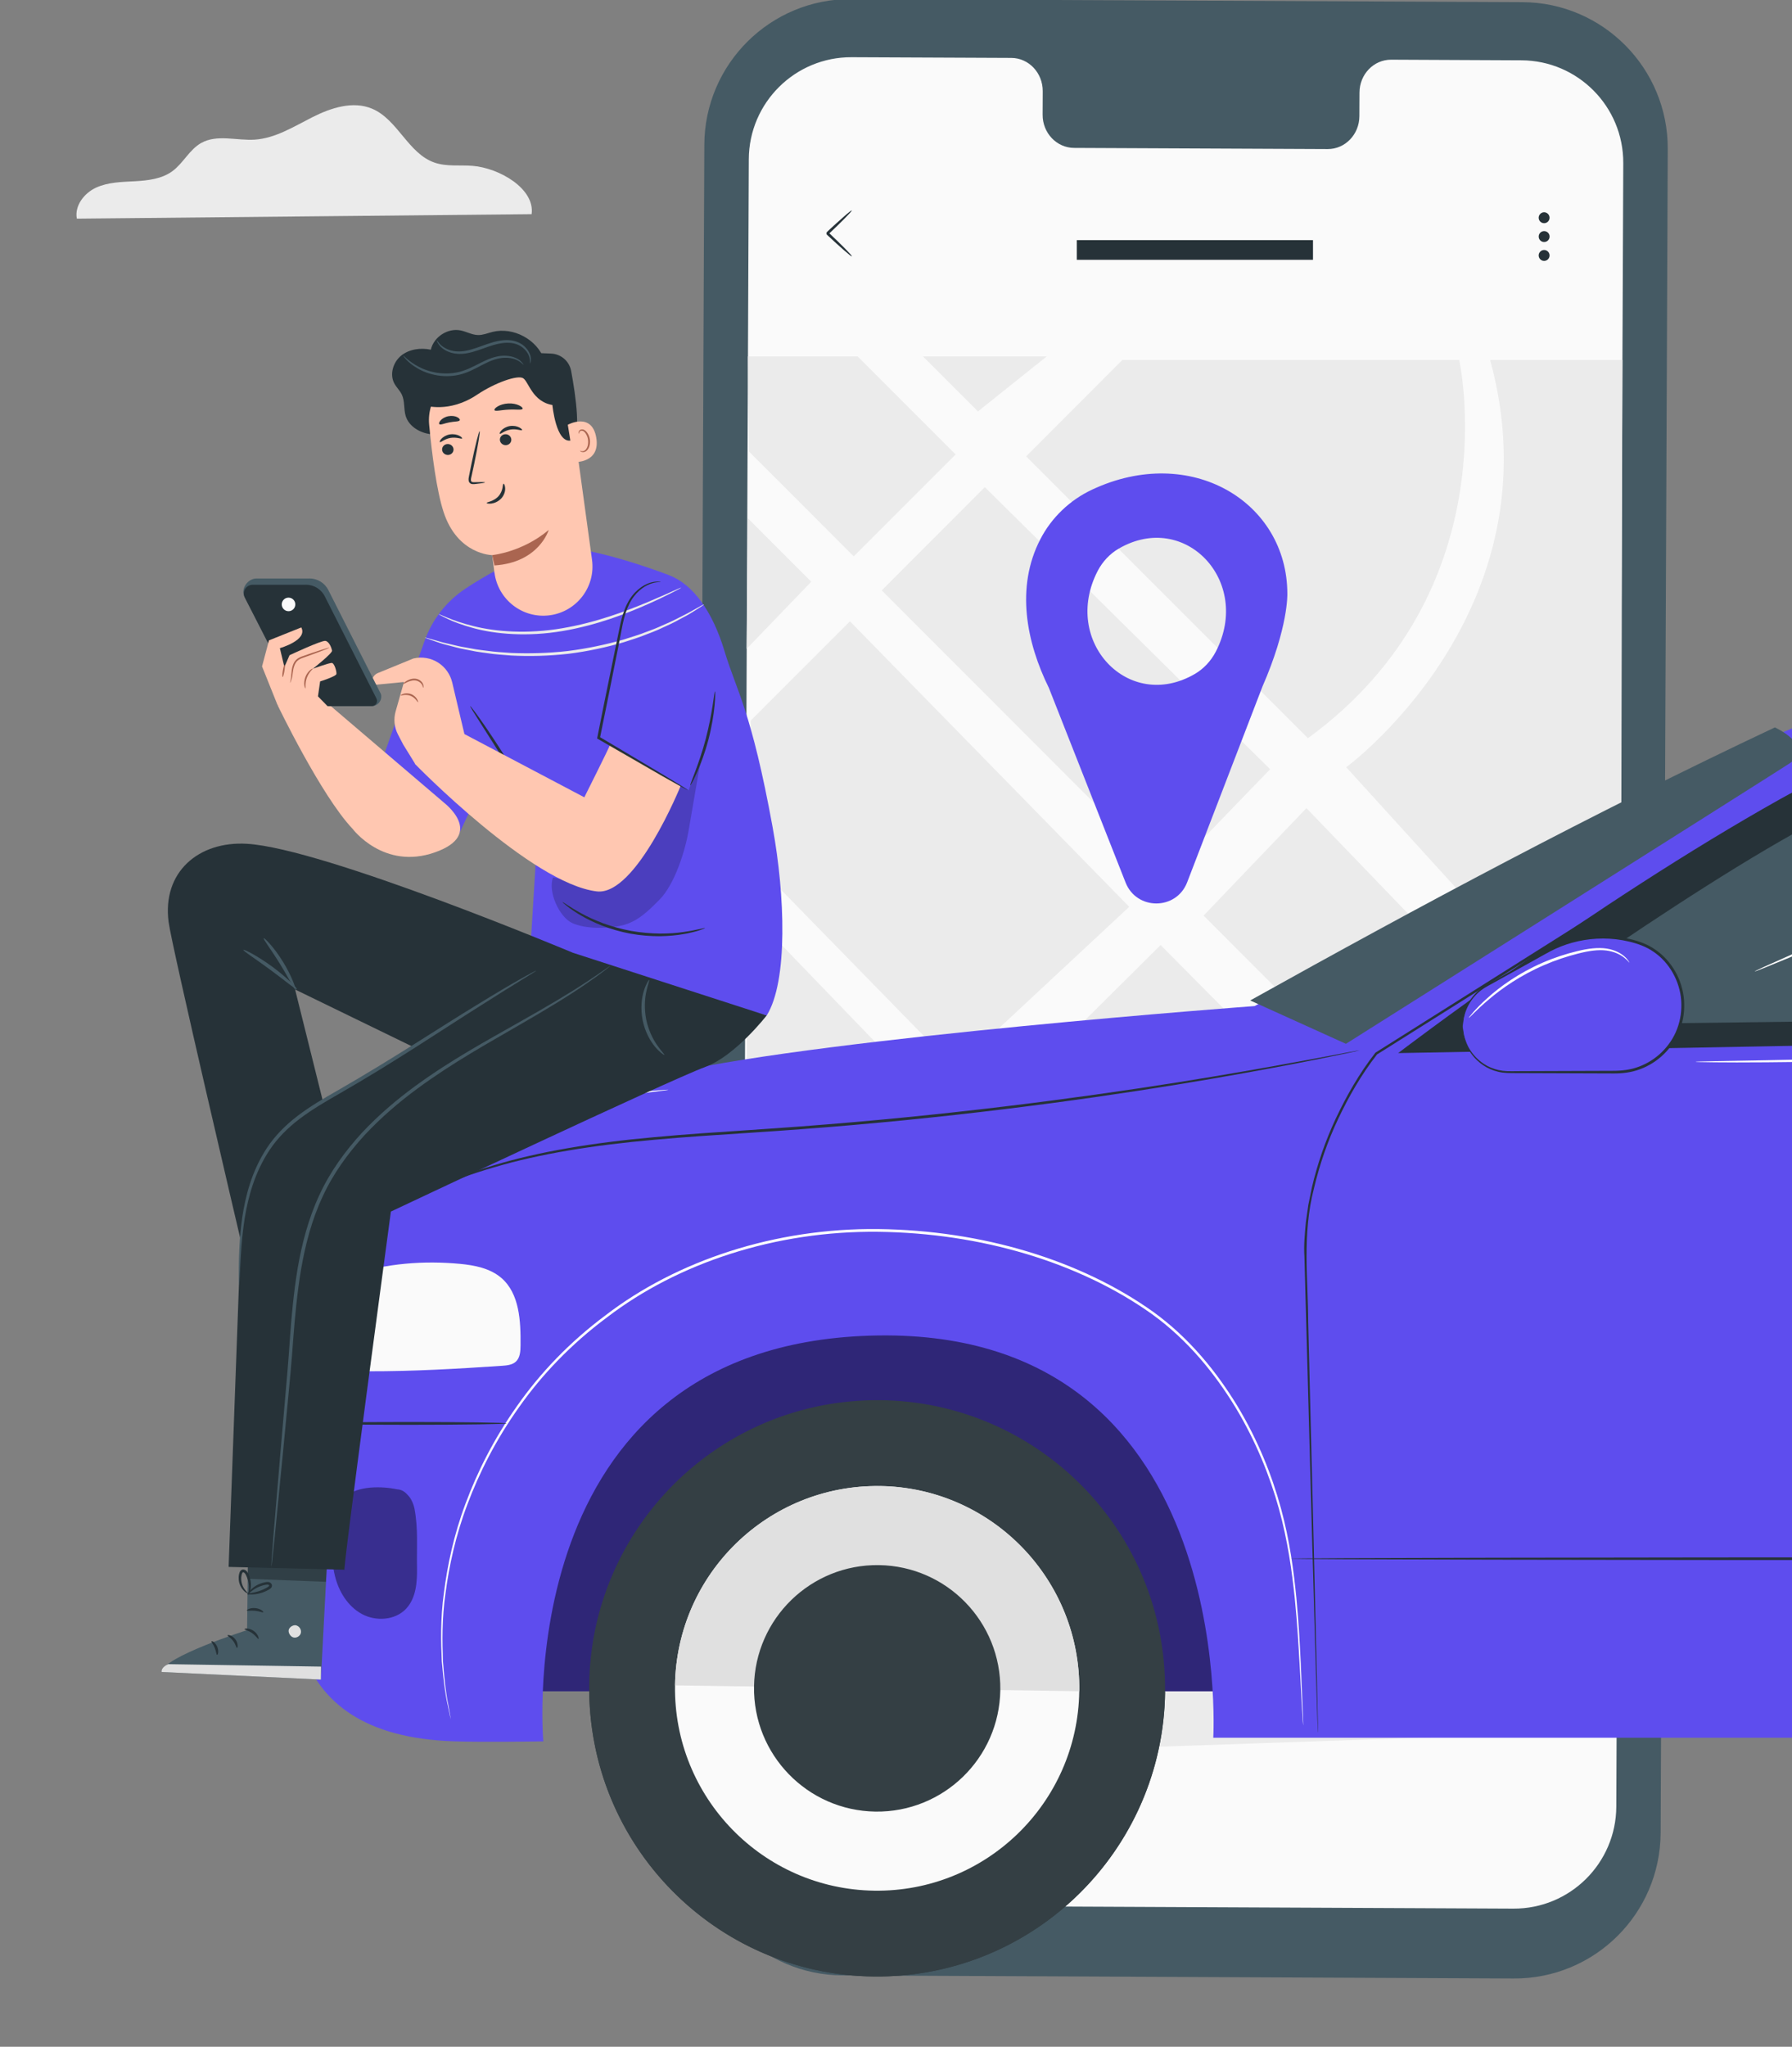 <svg width="289" height="330" viewBox="0 0 289 330" fill="none" xmlns="http://www.w3.org/2000/svg">
<rect x="0" y="0" width="289" height="330" fill="#808080" stroke="none"/>
<g clip-path="url(#clip0_271_4998)">
<path d="M244.129 318.993L135.905 318.496C122.886 318.439 112.383 307.832 112.44 294.806L113.588 23.342C113.645 10.308 124.246 -0.209 137.273 -0.152L245.497 0.345C258.516 0.402 269.02 11.008 268.963 24.035L267.815 295.507C267.758 308.541 257.157 319.058 244.129 318.993Z" fill="#455A64"/>
<path d="M245.342 9.722L224.36 9.624C221.543 9.608 219.255 11.986 219.247 14.927L219.23 18.732C219.222 21.673 216.926 24.051 214.117 24.035L173.22 23.848C170.403 23.831 168.131 21.436 168.147 18.495L168.164 14.691C168.172 11.75 165.908 9.347 163.091 9.339L155.714 9.306L137.346 9.225C128.227 9.184 120.801 16.548 120.76 25.672L119.637 290.644C119.596 299.768 126.957 307.189 136.068 307.23L244.08 307.727C253.199 307.768 260.625 300.403 260.665 291.279L261.789 26.308C261.83 17.184 254.469 9.762 245.358 9.722H245.342Z" fill="#FAFAFA"/>
<path d="M120.614 57.467H138.315L154.119 73.271L137.688 89.702L120.802 72.807L120.614 57.467Z" fill="#EBEBEB"/>
<path d="M157.717 66.338L148.851 57.467H168.807L157.717 66.338Z" fill="#EBEBEB"/>
<path d="M165.477 73.581L181.02 58.029H235.327C235.327 58.029 243.64 95.177 210.934 119.022L165.477 73.573V73.581Z" fill="#EBEBEB"/>
<path d="M158.825 78.543L142.199 95.186L188.21 141.222L204.836 124.025L158.825 78.543Z" fill="#EBEBEB"/>
<path d="M120.411 104.611L130.833 93.792L120.615 83.568L120.411 104.611Z" fill="#EBEBEB"/>
<path d="M137.07 100.172L121.062 116.188V138.444L154.119 172.284L182.112 146.207L137.07 100.172Z" fill="#EBEBEB"/>
<path d="M217.114 123.698C217.114 123.698 251.4 98.541 240.319 58.037H261.643L261.383 172.381L217.114 123.706V123.698Z" fill="#EBEBEB"/>
<path d="M210.69 130.297L194.104 147.624L244.952 198.491L260.503 182.002L210.69 130.297Z" fill="#EBEBEB"/>
<path d="M187.176 152.365L161.121 178.255L213.238 230.042L239.252 204.877L187.176 152.365Z" fill="#EBEBEB"/>
<path d="M173.521 282.081L213.361 240.754L251.262 279.409L173.521 282.081Z" fill="#EBEBEB"/>
<path d="M219.573 235.428L261.065 194.305C261.065 196.129 260.707 279.614 260.707 279.614L219.573 235.436V235.428Z" fill="#EBEBEB"/>
<path d="M184.049 212.316L207.588 235.868L161.121 283.859L139.643 258.083L184.049 212.316Z" fill="#EBEBEB"/>
<path d="M120.451 261.43C122.674 261.21 179.595 207.875 179.595 207.875L120.451 146.557V261.43Z" fill="#EBEBEB"/>
<path d="M119.629 273.584L133.332 261.43L152.311 283.857H119.629V275.279" fill="#EBEBEB"/>
<path d="M137.362 41.321C137.281 41.403 135.465 39.822 133.3 37.786C133.3 37.167 133.3 37.615 133.3 37.476H133.308L133.324 37.452L133.348 37.427L133.397 37.379L133.495 37.281L133.699 37.093C133.829 36.971 133.959 36.849 134.089 36.727C134.342 36.49 134.594 36.262 134.838 36.042C135.286 35.643 135.71 35.269 136.117 34.902C136.85 34.258 137.33 33.892 137.371 33.932C137.411 33.973 137.004 34.429 136.32 35.122C135.929 35.505 135.53 35.904 135.107 36.328L134.382 37.028L133.992 37.395L133.796 37.582L133.699 37.68L133.65 37.729L133.625 37.753H133.609V37.77H133.601C133.601 37.639 133.601 38.079 133.601 37.468C135.767 39.513 137.46 41.232 137.379 41.313L137.362 41.321Z" fill="#263238"/>
<path d="M249.903 35.106C249.903 35.595 249.504 35.986 249.023 35.986C248.542 35.986 248.143 35.587 248.143 35.106C248.143 34.626 248.542 34.226 249.023 34.226C249.504 34.226 249.903 34.626 249.903 35.106Z" fill="#263238"/>
<path d="M249.65 37.518C249.992 37.86 249.992 38.422 249.65 38.764C249.308 39.107 248.746 39.107 248.404 38.764C248.062 38.422 248.062 37.86 248.404 37.518C248.746 37.176 249.308 37.176 249.65 37.518Z" fill="#263238"/>
<path d="M249.903 41.184C249.903 41.673 249.504 42.064 249.023 42.064C248.542 42.064 248.143 41.665 248.143 41.184C248.143 40.704 248.542 40.304 249.023 40.304C249.504 40.304 249.903 40.704 249.903 41.184Z" fill="#263238"/>
<path d="M211.749 38.715H173.66V41.892H211.749V38.715Z" fill="#263238"/>
<path d="M207.612 95.748C207.612 80.906 192.02 71.496 176.127 78.942C172.536 80.621 169.564 83.464 167.765 86.967C163.767 94.714 165.534 103.569 169.157 110.917L181.525 142.289C183.308 146.81 189.716 146.786 191.458 142.248L203.59 110.713C207.791 101.109 207.612 95.757 207.612 95.757V95.748ZM192.68 108.669C181.997 114.884 171.168 103.398 177.022 92.058C177.804 90.551 178.993 89.28 180.418 88.457C191.1 82.242 201.937 93.728 196.075 105.068C195.293 106.575 194.104 107.846 192.68 108.669Z" fill="#5E4DEE"/>
<path d="M558.315 201.984H76.745V272.684H558.315V201.984Z" fill="#5E4DEE"/>
<g opacity="0.5">
<path d="M558.315 201.984H76.745V272.684H558.315V201.984Z" fill="black"/>
</g>
<path d="M144.576 318.568C170.164 316.846 189.511 294.695 187.788 269.093C186.065 243.491 163.925 224.132 138.337 225.854C112.748 227.577 93.401 249.727 95.124 275.329C96.847 300.932 118.987 320.29 144.576 318.568Z" fill="#343F44"/>
<path d="M95.033 271.424C95.033 271.424 95.033 271.502 95.033 271.545C94.66 297.199 115.153 318.302 140.793 318.667C166.433 319.041 187.525 298.537 187.898 272.883C187.898 272.839 187.898 272.805 187.898 272.761L95.051 271.424H95.033Z" fill="#343F44"/>
<path d="M108.861 271.746C108.601 289.758 122.983 304.573 140.985 304.834C158.986 305.094 173.794 290.704 174.055 272.693C174.315 254.681 159.933 239.866 141.931 239.605C123.929 239.345 109.121 253.735 108.861 271.746Z" fill="#FAFAFA"/>
<path d="M141.93 239.595C123.928 239.334 109.121 253.724 108.86 271.736L174.054 272.674C174.314 254.662 159.932 239.846 141.93 239.586V239.595Z" fill="#E0E0E0"/>
<path d="M121.603 271.927C121.446 282.896 130.204 291.919 141.175 292.084C152.138 292.24 161.165 283.478 161.321 272.5C161.477 261.532 152.719 252.5 141.748 252.344C130.786 252.188 121.767 260.95 121.603 271.927Z" fill="#343F44"/>
<path d="M202.324 162.209C202.324 162.209 133.945 167.255 108.6 172.943C90.737 176.955 56.296 183.868 56.713 205.553L59.447 221.089C59.447 221.089 46.67 226.925 46.67 241.828C46.67 256.73 43.554 279.84 73.369 280.76C78.282 280.917 87.621 280.76 87.621 280.76C87.621 280.76 81.893 217.216 140.247 215.349C199.607 213.456 195.667 280.178 195.667 280.178H443.404C443.404 280.178 433.24 215.175 497.141 215.089C561.041 214.993 551.32 280.604 551.32 280.604C551.32 280.604 574.824 282.636 585.761 262.87C596.697 243.105 593.85 229.036 593.85 229.036L593.486 216.539C593.364 212.283 589.962 208.853 585.717 208.688C585.717 208.688 589.988 177.224 583.435 171.779C576.881 166.334 540.973 133.49 540.973 133.49L542.683 132.413C545.548 130.615 545.053 126.29 541.85 125.187C528.214 120.498 501.255 111.214 494.919 108.999C493.964 108.669 492.983 108.461 491.976 108.383C488.192 108.096 477.49 107.41 457.83 107.202C433.883 106.95 338.805 107.202 338.805 107.202C338.805 107.202 306.082 109.894 287.854 117.927C268.69 126.368 202.333 162.209 202.333 162.209H202.324Z" fill="#5E4DEE"/>
<g opacity="0.4">
<path d="M64.004 240.109C61.522 239.606 57.72 239.554 55.828 241.238C54.422 242.489 54.048 244.504 53.84 246.38C53.545 248.941 53.397 251.573 54.014 254.083C54.621 256.592 56.088 258.989 58.353 260.223C60.619 261.456 63.735 261.256 65.497 259.371C67.111 257.652 67.294 255.064 67.25 252.702C67.189 249.35 67.459 246.51 66.842 243.218C66.721 242.593 66.391 241.794 65.992 241.308C65.332 240.509 64.829 240.17 64.013 240.118" fill="black"/>
</g>
<path d="M59.447 221.09C66.703 221.108 73.751 220.691 80.99 220.205C81.771 220.153 82.622 220.066 83.195 219.536C83.889 218.893 83.941 217.834 83.95 216.887C83.985 212.997 83.794 208.567 80.843 206.032C79.037 204.486 76.564 203.999 74.203 203.774C68.379 203.227 62.268 203.678 56.713 205.537L59.447 221.073V221.09Z" fill="#FAFAFA"/>
<path d="M210.179 278.189C210.179 278.189 210.153 277.98 210.119 277.572C210.093 277.147 210.049 276.539 209.997 275.748C209.91 274.133 209.78 271.771 209.615 268.74C209.442 265.701 209.242 261.975 208.808 257.667C208.357 253.369 207.697 248.471 206.247 243.225C204.789 237.989 202.559 232.413 199.26 226.933C195.945 221.497 191.587 216.06 185.755 211.857C174.037 203.52 158.214 198.804 141.67 198.605C125.074 198.405 109.312 203.65 97.898 212.395C92.135 216.677 87.361 221.679 83.689 226.907C79.983 232.118 77.275 237.476 75.374 242.565C73.447 247.654 72.432 252.509 71.859 256.782C71.234 261.063 71.329 264.806 71.433 267.846C71.668 270.876 71.937 273.23 72.284 274.793C72.423 275.575 72.536 276.174 72.605 276.591C72.675 276.999 72.701 277.207 72.701 277.207C72.701 277.207 72.649 277.008 72.562 276.6C72.475 276.183 72.354 275.583 72.189 274.811C71.816 273.247 71.52 270.894 71.251 267.854C71.121 264.815 71 261.054 71.599 256.756C72.154 252.457 73.144 247.585 75.062 242.461C76.963 237.346 79.662 231.944 83.377 226.699C87.057 221.436 91.848 216.39 97.646 212.074C109.121 203.259 124.988 197.962 141.679 198.162C158.318 198.37 174.21 203.112 186.006 211.527C191.891 215.782 196.266 221.271 199.59 226.742C202.897 232.257 205.128 237.876 206.569 243.138C208.009 248.419 208.643 253.334 209.068 257.641C209.485 261.958 209.659 265.683 209.797 268.731C209.928 271.771 210.023 274.124 210.093 275.748C210.127 276.539 210.153 277.147 210.171 277.572C210.188 277.98 210.179 278.197 210.179 278.197V278.189Z" fill="white"/>
<path d="M212.529 279.286C212.529 279.286 212.511 279.112 212.503 278.765L212.451 277.228C212.407 275.864 212.347 273.85 212.268 271.227C212.121 265.964 211.895 258.252 211.617 248.456C211.348 238.652 211.027 226.745 210.654 213.111C210.558 209.698 210.463 206.181 210.368 202.559C210.246 200.753 210.437 198.903 210.602 197.044C210.732 196.115 210.862 195.186 211.001 194.248C211.192 193.319 211.383 192.39 211.574 191.443C212.451 187.709 213.727 183.966 215.437 180.318C217.155 176.679 219.195 173.084 221.799 169.749L221.816 169.723L221.842 169.706C235.096 161.351 249.505 152.268 264.746 142.663C268.557 140.257 272.419 137.825 276.334 135.359C280.17 132.754 284.319 130.53 288.598 128.507C292.886 126.492 297.339 124.729 301.913 123.183C304.196 122.384 306.53 121.724 308.865 121.03C311.226 120.43 313.578 119.762 315.991 119.275C325.227 117.226 334.531 116.21 343.645 115.784C352.768 115.359 361.716 115.385 370.413 115.871L370.665 115.888L370.613 116.14C366.508 134.517 362.636 151.851 359.086 167.735V167.769L359.06 167.804C356.899 171.365 355.172 175.108 353.887 178.885C352.655 182.672 351.856 186.562 352.134 190.357C352.429 194.17 352.533 197.904 352.629 201.517C352.698 205.138 352.768 208.656 352.837 212.06C353.037 225.694 353.089 237.583 353.123 247.388C353.132 257.184 353.141 264.879 353.149 270.141C353.141 272.764 353.132 274.77 353.123 276.142C353.123 276.82 353.115 277.323 353.106 277.679C353.106 278.027 353.089 278.201 353.089 278.201C353.089 278.201 353.08 278.027 353.071 277.679C353.071 277.323 353.063 276.811 353.054 276.142C353.054 274.779 353.037 272.764 353.019 270.141C352.985 264.879 352.941 257.176 352.889 247.388C352.82 237.592 352.733 225.694 352.507 212.069C352.438 208.664 352.36 205.147 352.281 201.526C352.177 197.904 352.064 194.187 351.769 190.384C351.483 186.519 352.281 182.585 353.523 178.764C354.816 174.951 356.535 171.191 358.722 167.587L358.696 167.648C362.228 151.755 366.091 134.421 370.179 116.045L370.379 116.314C361.708 115.828 352.759 115.81 343.662 116.236C334.566 116.661 325.296 117.677 316.087 119.718C313.683 120.196 311.339 120.873 308.987 121.464C306.661 122.159 304.335 122.81 302.06 123.609C297.504 125.146 293.06 126.9 288.789 128.906C284.527 130.921 280.396 133.136 276.585 135.715C272.671 138.181 268.808 140.613 264.998 143.01C249.739 152.606 235.322 161.681 222.059 170.019L222.103 169.975C219.533 173.258 217.494 176.844 215.784 180.457C214.074 184.079 212.807 187.796 211.93 191.504C209.977 198.946 210.958 206.293 210.975 213.093C211.314 226.728 211.609 238.634 211.852 248.439C212.086 258.235 212.268 265.947 212.39 271.21C212.442 273.832 212.485 275.847 212.52 277.211C212.529 277.888 212.537 278.4 212.546 278.748C212.546 279.095 212.546 279.269 212.546 279.269L212.529 279.286Z" fill="#263238"/>
<path d="M225.474 169.79L358.04 167.35L444.316 165.769L472.768 149.339C475.069 148.01 475.685 144.953 474.079 142.834L456.372 119.551C454.524 117.119 451.659 115.686 448.613 115.66L352.111 114.879C352.111 114.879 315.769 112.768 287.143 128.809C257.007 145.691 225.474 169.799 225.474 169.799V169.79Z" fill="#263238"/>
<path d="M286.231 117.275C286.231 117.275 292.88 120.306 288.549 123.12C284.226 125.925 217.062 168.296 217.062 168.296L201.621 161.305C228.971 146.056 256.599 131.257 286.231 117.284V117.275Z" fill="#455A64"/>
<path d="M219.232 169.356C219.232 169.356 219.093 169.4 218.815 169.461L217.591 169.73C216.498 169.956 214.909 170.286 212.878 170.702C208.781 171.519 202.845 172.665 195.484 173.924C180.763 176.46 160.314 179.413 137.599 181.384C131.922 181.879 126.367 182.287 121.003 182.635C115.639 182.991 110.466 183.312 105.553 183.764C95.728 184.624 86.918 186.056 79.766 188.184C72.596 190.242 67.111 192.882 63.508 194.967C61.66 195.939 60.349 196.895 59.412 197.468C58.96 197.754 58.613 197.98 58.353 198.137C58.11 198.284 57.98 198.354 57.98 198.354C57.98 198.354 58.092 198.258 58.318 198.102C58.57 197.928 58.908 197.694 59.351 197.39C60.271 196.79 61.573 195.809 63.413 194.81C66.998 192.674 72.483 189.973 79.67 187.872C86.84 185.692 95.667 184.224 105.51 183.347C110.431 182.887 115.604 182.548 120.968 182.192C126.333 181.836 131.879 181.428 137.555 180.933C160.262 178.97 180.702 176.069 195.432 173.612C202.801 172.387 208.738 171.293 212.852 170.529C214.892 170.147 216.48 169.843 217.583 169.634C218.112 169.539 218.52 169.469 218.815 169.408C219.093 169.365 219.241 169.348 219.241 169.348L219.232 169.356Z" fill="#263238"/>
<path d="M430.914 251.312C430.914 251.433 381.04 251.538 319.527 251.538C258.013 251.538 208.131 251.433 208.131 251.312C208.131 251.19 257.996 251.086 319.527 251.086C381.058 251.086 430.914 251.19 430.914 251.312Z" fill="#263238"/>
<path d="M81.693 229.495C81.693 229.617 74.636 229.721 65.939 229.721C57.242 229.721 50.185 229.617 50.185 229.495C50.185 229.374 57.233 229.27 65.939 229.27C74.645 229.27 81.693 229.374 81.693 229.495Z" fill="#263238"/>
<path d="M242.104 165.301C242.104 165.301 284.478 134.68 301.195 128.601C317.331 122.73 325.742 121.254 340.896 120.828C355.383 120.42 364.21 120.82 364.21 120.82L353.013 163.938L242.104 165.319V165.301Z" fill="#455A64"/>
<path d="M235.905 165.441C235.905 162.757 237.355 160.282 239.69 158.962L249.42 153.491C252.197 151.928 255.322 151.111 258.507 151.111C260.486 151.111 262.439 151.424 264.288 152.032C268.446 153.395 271.215 157.347 271.388 161.724C271.622 167.803 266.753 172.866 260.669 172.866H243.326C239.23 172.866 235.905 169.54 235.905 165.441Z" fill="#5E4DEE"/>
<path d="M235.906 165.44C235.906 165.44 235.932 165.77 236.019 166.378C236.097 166.986 236.322 167.889 236.869 168.923C237.442 169.939 238.397 171.068 239.855 171.858C240.584 172.24 241.435 172.527 242.355 172.648C243.275 172.761 244.29 172.692 245.349 172.7C249.585 172.683 254.619 172.674 260.2 172.648C261.589 172.648 262.987 172.483 264.332 171.971C265.677 171.467 266.936 170.677 268.003 169.635C269.062 168.593 269.939 167.316 270.477 165.874C271.024 164.433 271.241 162.852 271.128 161.28C270.885 158.119 269.201 155.201 266.745 153.508C265.53 152.639 264.132 152.144 262.726 151.814C261.32 151.476 259.905 151.319 258.525 151.319C255.756 151.319 253.144 151.936 250.904 152.952C249.785 153.456 248.76 154.09 247.745 154.637C246.738 155.201 245.766 155.74 244.846 156.252C242.997 157.277 241.331 158.197 239.855 159.022C238.388 159.813 237.433 160.95 236.878 161.966C236.314 162.991 236.105 163.903 236.019 164.511C235.932 165.127 235.94 165.449 235.914 165.449C235.914 165.449 235.871 165.119 235.932 164.493C235.993 163.877 236.175 162.948 236.73 161.879C237.277 160.829 238.249 159.63 239.742 158.796C241.209 157.963 242.867 157.016 244.698 155.974C245.618 155.453 246.582 154.906 247.58 154.333C248.587 153.777 249.611 153.134 250.757 152.613C253.031 151.562 255.704 150.911 258.534 150.902C259.949 150.902 261.398 151.059 262.839 151.397C264.271 151.727 265.747 152.24 267.014 153.152C269.575 154.915 271.345 157.963 271.588 161.254C271.71 162.896 271.484 164.546 270.911 166.048C270.347 167.55 269.436 168.888 268.325 169.965C267.214 171.05 265.894 171.875 264.497 172.388C263.099 172.917 261.615 173.091 260.209 173.074C254.628 173.056 249.602 173.039 245.358 173.022C244.299 173.004 243.301 173.056 242.329 172.935C241.365 172.804 240.489 172.492 239.742 172.084C238.241 171.241 237.286 170.052 236.722 169.009C236.184 167.941 235.984 167.012 235.932 166.395C235.88 165.77 235.914 165.44 235.914 165.44H235.906Z" fill="#263238"/>
<path d="M351.156 169.789C351.156 169.789 351.087 169.806 350.957 169.815C350.8 169.815 350.601 169.833 350.366 169.841C349.811 169.85 349.056 169.867 348.101 169.893C346.096 169.928 343.258 169.98 339.777 170.041C332.746 170.171 323.042 170.432 312.314 170.727C301.586 171.022 291.874 171.231 284.843 171.274C281.328 171.3 278.481 171.3 276.51 171.274C275.556 171.257 274.8 171.248 274.245 171.239L273.655 171.222C273.524 171.222 273.455 171.205 273.455 171.196C273.455 171.187 273.524 171.179 273.655 171.17C273.811 171.17 274.011 171.153 274.245 171.144C274.8 171.135 275.556 171.118 276.51 171.092C278.515 171.057 281.354 171.005 284.834 170.944C291.865 170.814 301.577 170.553 312.306 170.258C323.034 169.963 332.746 169.754 339.777 169.711C343.292 169.685 346.139 169.685 348.11 169.711C349.064 169.728 349.82 169.737 350.375 169.746C350.609 169.746 350.8 169.763 350.965 169.763C351.095 169.763 351.165 169.78 351.165 169.789H351.156Z" fill="white"/>
<path d="M323.311 139.342C323.363 139.455 314.371 143.415 303.234 148.192C292.098 152.968 283.028 156.737 282.985 156.624C282.933 156.511 291.925 152.551 303.061 147.775C314.197 143.007 323.267 139.229 323.311 139.342Z" fill="white"/>
<path d="M107.784 175.705C107.784 175.705 107.611 175.757 107.272 175.801C106.89 175.853 106.404 175.913 105.797 175.992C105.154 176.061 104.373 176.165 103.471 176.313C102.568 176.461 101.535 176.591 100.407 176.817C98.141 177.207 95.468 177.807 92.525 178.588C89.6 179.405 86.406 180.421 83.143 181.689C79.879 182.983 76.85 184.398 74.15 185.796C71.46 187.221 69.099 188.601 67.163 189.861C66.182 190.46 65.332 191.068 64.577 191.58C63.813 192.084 63.17 192.544 62.658 192.926C62.164 193.274 61.764 193.56 61.452 193.786C61.174 193.977 61.018 194.073 61.009 194.064C61.001 194.055 61.131 193.934 61.391 193.717C61.695 193.473 62.077 193.169 62.554 192.787C63.058 192.379 63.683 191.902 64.438 191.372C65.184 190.842 66.026 190.217 66.998 189.591C68.916 188.297 71.277 186.882 73.959 185.432C76.659 184.007 79.705 182.566 82.986 181.272C86.276 179.995 89.479 178.979 92.43 178.189C95.39 177.425 98.08 176.86 100.363 176.504C101.5 176.296 102.542 176.183 103.444 176.07C104.356 175.94 105.137 175.87 105.779 175.827C106.387 175.783 106.873 175.748 107.264 175.714C107.602 175.696 107.784 175.688 107.784 175.714V175.705Z" fill="white"/>
<path d="M262.779 155.217C262.779 155.217 262.519 154.878 261.946 154.41C261.373 153.949 260.392 153.419 259.082 153.254C257.762 153.081 256.174 153.307 254.455 153.758C252.728 154.192 250.871 154.8 248.987 155.617C245.211 157.241 242.139 159.403 240.099 161.149C238.033 162.886 236.948 164.162 236.879 164.101C236.853 164.084 237.113 163.754 237.608 163.181C238.111 162.616 238.866 161.817 239.882 160.914C241.887 159.09 244.977 156.859 248.805 155.208C250.714 154.383 252.598 153.776 254.351 153.359C256.087 152.924 257.745 152.725 259.125 152.942C260.505 153.159 261.503 153.758 262.067 154.288C262.354 154.548 262.536 154.792 262.649 154.957C262.753 155.13 262.805 155.226 262.788 155.235L262.779 155.217Z" fill="white"/>
<path d="M124.622 133.473C121.159 114.471 118.824 111.554 116.853 105.014C114.918 98.553 111.776 94.228 107.896 92.734C105.275 91.727 92.22 87.011 87.663 88.575C82.603 90.311 78.185 92.839 75.052 94.914C72.005 96.938 69.696 99.89 68.473 103.338L61.485 122.939L73.706 135.14L79.834 122.114L86.483 137.711L85.502 153.473L123.641 163.738C127.113 158.18 126.592 144.268 124.622 133.49V133.473Z" fill="#5E4DEE"/>
<g opacity="0.2">
<path d="M114.692 112.753C113.009 122.644 112.74 124.008 111.056 133.899C110.474 137.295 108.79 142.593 106.369 145.042C104.581 146.857 102.819 148.611 100.336 149.201C98.019 149.749 94.512 149.809 92.333 148.845C90.155 147.881 88.306 143.661 89.2 141.455C92.429 142.15 93.436 143.227 96.222 141.455C98.652 139.909 102.107 136.487 103.426 133.925C108.99 123.157 110.518 122.766 114.675 112.744" fill="black"/>
</g>
<path d="M87.091 131.909C87.039 131.944 86.405 130.928 85.407 129.278C84.339 127.532 82.977 125.318 81.475 122.869C79.939 120.437 78.541 118.249 77.448 116.521C76.406 114.897 75.781 113.889 75.833 113.854C75.859 113.837 76.05 114.063 76.38 114.497C76.71 114.923 77.161 115.557 77.717 116.347C78.828 117.927 80.303 120.142 81.857 122.634C83.41 125.136 84.747 127.437 85.676 129.122C86.145 129.964 86.509 130.659 86.752 131.136C86.995 131.623 87.117 131.892 87.091 131.909Z" fill="#263238"/>
<path d="M113.704 149.652C113.704 149.652 113.391 149.799 112.81 149.99C112.515 150.086 112.159 150.199 111.725 150.294C111.299 150.39 110.813 150.52 110.266 150.598C109.182 150.798 107.871 150.92 106.404 150.946C104.946 150.946 103.331 150.833 101.674 150.538C100.016 150.225 98.471 149.765 97.099 149.244C95.745 148.705 94.556 148.123 93.61 147.55C93.124 147.29 92.716 146.994 92.352 146.751C91.987 146.517 91.683 146.282 91.449 146.091C90.963 145.709 90.711 145.483 90.728 145.457C90.781 145.388 91.848 146.23 93.766 147.272C94.721 147.802 95.901 148.34 97.247 148.853C98.601 149.339 100.12 149.782 101.752 150.086C103.383 150.373 104.963 150.494 106.404 150.52C107.845 150.52 109.138 150.433 110.214 150.268C112.376 149.964 113.669 149.556 113.695 149.643L113.704 149.652Z" fill="#263238"/>
<path d="M98.401 120.047C98.332 120.385 94.235 128.549 94.235 128.549L74.896 118.353L72.926 110.016C72.613 108.713 71.815 107.585 70.695 106.855C69.506 106.082 68.048 105.839 66.668 106.169L60.965 108.505C60.488 108.696 60.123 109.104 60.028 109.608C59.95 110.034 60.054 110.442 60.783 110.381C62.198 110.268 65.149 109.955 65.149 109.955L63.803 114.706C63.448 115.948 63.587 117.285 64.185 118.431L65.045 120.073L66.928 123.121L66.893 123.147C66.893 123.147 85.694 142.47 96.248 143.72C102.593 144.476 109.78 126.682 109.78 126.682L98.418 120.029L98.401 120.047Z" fill="#FFC7B1"/>
<path d="M64.975 110.284C64.975 110.284 65.123 110.085 65.444 109.867C65.765 109.659 66.277 109.39 66.911 109.416C67.562 109.451 68.039 109.876 68.204 110.25C68.378 110.64 68.265 110.901 68.239 110.892C68.187 110.892 68.222 110.64 68.031 110.345C67.849 110.058 67.423 109.728 66.894 109.702C66.356 109.676 65.878 109.885 65.54 110.05C65.201 110.215 64.993 110.328 64.975 110.293V110.284Z" fill="#AA6550"/>
<path d="M67.414 113.246C67.414 113.246 67.293 113.09 67.102 112.855C66.919 112.629 66.616 112.343 66.208 112.186C65.8 112.021 65.383 112.021 65.097 112.065C64.802 112.108 64.628 112.169 64.602 112.134C64.585 112.108 64.741 111.969 65.053 111.865C65.357 111.77 65.834 111.735 66.312 111.917C66.789 112.108 67.11 112.456 67.267 112.742C67.431 113.029 67.449 113.229 67.414 113.246Z" fill="#AA6550"/>
<path d="M102.411 94.28L97.177 119.109L111.056 127.455L116.385 112.196C116.385 112.196 114.18 93.672 102.411 94.28Z" fill="#5E4DEE"/>
<path d="M109.893 94.725C109.893 94.725 109.78 94.811 109.537 94.95C109.294 95.081 108.947 95.272 108.478 95.506C107.558 95.975 106.213 96.635 104.52 97.391C101.144 98.885 96.326 100.795 90.719 101.742C85.112 102.697 79.87 102.254 76.294 101.255C74.497 100.769 73.091 100.222 72.153 99.77C71.676 99.562 71.329 99.353 71.086 99.232C70.843 99.102 70.721 99.023 70.73 99.015C70.747 98.98 71.268 99.223 72.223 99.614C73.178 100.013 74.584 100.508 76.372 100.951C79.93 101.855 85.095 102.245 90.641 101.299C96.188 100.361 100.988 98.52 104.39 97.104C106.091 96.392 107.463 95.775 108.4 95.359C109.346 94.933 109.867 94.707 109.884 94.742L109.893 94.725Z" fill="#EBEBEB"/>
<path d="M113.547 97.46C113.547 97.46 113.426 97.573 113.165 97.746C112.861 97.946 112.479 98.189 112.011 98.485C111.507 98.806 110.891 99.188 110.136 99.57C109.389 99.961 108.556 100.447 107.575 100.873C107.089 101.099 106.586 101.324 106.056 101.568C105.527 101.811 104.954 102.01 104.373 102.236C103.218 102.723 101.934 103.113 100.597 103.548C97.897 104.338 94.868 105.015 91.639 105.415C88.41 105.78 85.303 105.832 82.491 105.693C81.085 105.58 79.748 105.502 78.516 105.302C77.899 105.206 77.292 105.146 76.728 105.041C76.163 104.928 75.617 104.824 75.087 104.72C74.037 104.538 73.117 104.26 72.301 104.051C71.476 103.852 70.791 103.626 70.226 103.426C69.706 103.244 69.28 103.096 68.933 102.974C68.638 102.87 68.49 102.801 68.49 102.792C68.49 102.783 68.655 102.809 68.959 102.888C69.306 102.983 69.74 103.105 70.27 103.252C70.834 103.426 71.528 103.626 72.353 103.799C73.169 103.982 74.098 104.242 75.139 104.399C75.66 104.494 76.207 104.59 76.771 104.694C77.335 104.789 77.934 104.842 78.55 104.928C79.783 105.111 81.111 105.18 82.5 105.276C85.286 105.389 88.367 105.328 91.57 104.963C94.773 104.564 97.776 103.904 100.458 103.148C101.786 102.723 103.062 102.349 104.216 101.889C104.798 101.663 105.362 101.472 105.892 101.246C106.421 101.012 106.924 100.795 107.41 100.578C108.391 100.178 109.225 99.709 109.98 99.344C110.735 98.98 111.368 98.624 111.881 98.328C112.367 98.059 112.757 97.842 113.07 97.668C113.347 97.521 113.495 97.451 113.504 97.46H113.547Z" fill="#EBEBEB"/>
<path d="M111.056 127.456C111.056 127.456 110.648 127.273 109.928 126.882C109.155 126.448 108.131 125.875 106.873 125.163C104.225 123.634 100.606 121.55 96.431 119.145L96.301 119.066L96.327 118.919C96.7 117.06 97.099 115.072 97.507 113.022C98.141 109.93 98.74 106.995 99.287 104.312C99.573 102.974 99.807 101.698 100.068 100.508C100.346 99.318 100.693 98.215 101.179 97.277C102.134 95.375 103.661 94.342 104.764 93.986C105.328 93.803 105.788 93.76 106.092 93.769C106.395 93.769 106.56 93.803 106.56 93.821C106.56 93.882 105.901 93.76 104.824 94.159C103.774 94.55 102.342 95.584 101.465 97.425C101.014 98.337 100.684 99.413 100.432 100.586C100.198 101.784 99.955 103.052 99.695 104.39C99.156 107.073 98.566 110.017 97.95 113.109C97.533 115.158 97.125 117.147 96.752 119.006L96.648 118.78C100.788 121.238 104.382 123.374 107.003 124.937C108.235 125.693 109.242 126.301 109.997 126.761C110.692 127.195 111.065 127.438 111.048 127.464L111.056 127.456Z" fill="#263238"/>
<path d="M115.308 111.467C115.361 111.467 115.378 112.353 115.239 113.786C115.1 115.21 114.796 117.173 114.241 119.283C113.685 121.402 112.982 123.252 112.401 124.563C111.819 125.874 111.377 126.639 111.324 126.613C111.264 126.586 111.602 125.77 112.106 124.441C112.609 123.113 113.251 121.263 113.807 119.17C114.354 117.077 114.71 115.149 114.927 113.742C115.144 112.335 115.248 111.458 115.317 111.467H115.308Z" fill="#263238"/>
<path d="M40.005 249.566L39.849 262.828C39.849 262.828 26.326 267.126 26.065 269.575L51.749 270.8L52.834 250.148L40.005 249.575V249.566Z" fill="#455A64"/>
<path d="M47.842 262.09C48.337 262.246 48.65 262.828 48.511 263.323C48.372 263.818 47.79 264.148 47.295 264C46.8 263.853 46.401 263.166 46.592 262.689C46.783 262.211 47.495 261.864 47.938 262.124" fill="#E0E0E0"/>
<path d="M51.748 270.791L51.774 268.707L27.14 268.316C27.14 268.316 25.977 268.759 26.064 269.576L51.748 270.8V270.791Z" fill="#E0E0E0"/>
<path d="M39.44 262.671C39.44 262.792 40.065 262.879 40.664 263.313C41.271 263.73 41.566 264.286 41.679 264.243C41.792 264.225 41.644 263.461 40.915 262.957C40.186 262.436 39.422 262.549 39.44 262.671Z" fill="#263238"/>
<path d="M36.697 263.661C36.662 263.782 37.192 264.017 37.6 264.572C38.017 265.111 38.095 265.693 38.225 265.693C38.338 265.719 38.46 264.989 37.956 264.312C37.452 263.635 36.714 263.548 36.706 263.661H36.697Z" fill="#263238"/>
<path d="M35.014 266.814C35.126 266.849 35.335 266.224 35.039 265.529C34.753 264.825 34.18 264.521 34.119 264.626C34.041 264.721 34.406 265.112 34.631 265.694C34.875 266.267 34.883 266.797 35.005 266.814H35.014Z" fill="#263238"/>
<path d="M39.813 259.657C39.856 259.77 40.447 259.631 41.15 259.709C41.861 259.779 42.4 260.039 42.469 259.935C42.547 259.848 42.026 259.362 41.193 259.275C40.36 259.188 39.752 259.553 39.813 259.657Z" fill="#263238"/>
<g opacity="0.3">
<path d="M39.978 252.189L39.943 254.552L52.572 255.038L52.694 252.919L39.978 252.189Z" fill="black"/>
</g>
<path d="M39.891 256.983C39.891 257.035 40.377 257.139 41.176 257.035C41.575 256.983 42.044 256.878 42.539 256.687C42.79 256.592 43.042 256.47 43.294 256.331C43.415 256.262 43.563 256.192 43.693 256.045C43.841 255.923 43.936 255.593 43.78 255.376C43.658 255.176 43.433 255.072 43.242 255.063C43.051 255.046 42.895 255.081 42.756 255.107C42.469 255.159 42.191 255.246 41.94 255.341C41.436 255.541 41.028 255.801 40.716 256.062C40.091 256.583 39.865 257.043 39.909 257.069C39.961 257.113 40.273 256.731 40.898 256.305C41.211 256.097 41.61 255.88 42.079 255.715C42.313 255.636 42.565 255.567 42.825 255.524C43.103 255.463 43.329 255.471 43.398 255.602C43.424 255.645 43.424 255.671 43.363 255.741C43.303 255.81 43.19 255.88 43.068 255.949C42.834 256.088 42.599 256.201 42.374 256.305C41.914 256.505 41.48 256.635 41.106 256.722C40.36 256.896 39.874 256.904 39.874 256.974L39.891 256.983Z" fill="#263238"/>
<path d="M40.048 257.175C40.091 257.192 40.361 256.758 40.447 255.951C40.491 255.551 40.473 255.056 40.334 254.535C40.265 254.274 40.169 254.005 40.048 253.736C39.909 253.476 39.744 253.128 39.258 253.05C39.006 253.033 38.78 253.215 38.702 253.38C38.606 253.554 38.589 253.701 38.545 253.849C38.485 254.144 38.476 254.44 38.502 254.717C38.554 255.265 38.763 255.733 38.988 256.072C39.457 256.758 39.978 256.941 39.987 256.897C40.031 256.836 39.605 256.576 39.249 255.916C39.075 255.595 38.928 255.169 38.902 254.691C38.884 254.448 38.902 254.196 38.962 253.953C39.014 253.684 39.127 253.467 39.232 253.502C39.362 253.502 39.57 253.719 39.666 253.944C39.787 254.179 39.883 254.422 39.952 254.657C40.091 255.126 40.143 255.577 40.143 255.951C40.143 256.706 39.987 257.166 40.056 257.192L40.048 257.175Z" fill="#263238"/>
<path d="M92.343 153.595C92.343 153.595 52.234 136.765 39.813 136.044C32.027 135.592 26.134 140.595 27.192 148.662C27.722 152.692 38.806 199.909 38.806 199.909L55.714 192.18L47.59 159.535L80.538 175.558L92.343 153.587V153.595Z" fill="#263238"/>
<path d="M42.529 151.277C42.399 151.39 43.727 153.101 45.124 155.368C46.531 157.634 47.468 159.588 47.624 159.519C47.772 159.467 47.06 157.365 45.628 155.055C44.204 152.736 42.642 151.164 42.529 151.269V151.277Z" fill="#455A64"/>
<path d="M39.249 153.153C39.162 153.3 41.193 154.586 43.562 156.34C45.941 158.086 47.772 159.631 47.885 159.51C47.989 159.397 46.323 157.634 43.91 155.862C41.505 154.091 39.318 153.014 39.249 153.153Z" fill="#455A64"/>
<path d="M123.642 163.722C123.642 163.722 118.599 170.226 113.781 172.007C107.74 174.239 63.04 195.342 63.04 195.342C63.04 195.342 54.933 255.594 55.575 253.085L36.87 252.633L38.901 197.131C39.144 190.018 44.838 181.864 50.949 178.233L92.334 153.596L123.633 163.722H123.642Z" fill="#263238"/>
<path d="M38.545 207.282C38.545 207.282 38.589 207.022 38.624 206.518C38.65 205.962 38.693 205.233 38.736 204.338C38.841 202.445 38.945 199.692 39.474 196.357C40.03 193.049 41.037 189.054 43.519 185.354C44.752 183.513 46.401 181.846 48.328 180.387C50.254 178.928 52.424 177.642 54.672 176.366C63.673 171.207 71.442 165.945 77.188 162.341C80.052 160.517 82.378 159.066 83.993 158.076C84.757 157.607 85.373 157.225 85.85 156.93C86.275 156.661 86.492 156.513 86.484 156.496C86.475 156.479 86.241 156.591 85.798 156.826C85.355 157.06 84.704 157.408 83.88 157.877C82.222 158.806 79.861 160.204 76.971 161.984C71.164 165.502 63.361 170.712 54.386 175.853C52.138 177.13 49.942 178.424 47.98 179.926C46.019 181.42 44.326 183.148 43.068 185.05C40.55 188.871 39.57 192.944 39.066 196.288C38.589 199.666 38.545 202.428 38.511 204.321C38.511 205.224 38.511 205.945 38.511 206.51C38.511 207.013 38.537 207.274 38.554 207.274L38.545 207.282Z" fill="#455A64"/>
<path d="M107.133 170.078C107.203 169.999 106.656 169.496 105.988 168.532C105.319 167.576 104.573 166.117 104.217 164.381C103.87 162.635 103.983 161.002 104.234 159.865C104.477 158.718 104.781 158.041 104.694 157.997C104.642 157.963 104.2 158.588 103.835 159.76C103.47 160.924 103.271 162.652 103.644 164.502C104.017 166.343 104.868 167.863 105.658 168.792C106.448 169.73 107.099 170.13 107.133 170.078Z" fill="#455A64"/>
<path d="M43.745 252.633C43.745 252.633 43.771 252.529 43.806 252.329C43.832 252.095 43.875 251.791 43.919 251.418C44.005 250.575 44.136 249.394 44.292 247.909C44.596 244.817 45.03 240.414 45.559 234.995C45.82 232.26 46.106 229.281 46.41 226.076C46.722 222.872 47.043 219.441 47.295 215.829C47.573 212.225 47.92 208.438 48.571 204.565C49.248 200.709 50.255 196.74 52.008 192.98C53.727 189.202 56.166 185.902 58.796 183.019C61.469 180.153 64.359 177.695 67.267 175.55C73.083 171.269 78.82 168.142 83.55 165.381C88.298 162.654 92.083 160.326 94.6 158.572C95.867 157.704 96.822 157 97.464 156.505C97.759 156.271 97.994 156.088 98.184 155.941C98.341 155.811 98.427 155.741 98.419 155.732C98.419 155.732 98.323 155.776 98.15 155.897C97.95 156.036 97.707 156.201 97.395 156.418C96.735 156.879 95.754 157.556 94.478 158.39C91.926 160.083 88.125 162.341 83.351 165.025C78.603 167.734 72.831 170.826 66.955 175.116C64.021 177.261 61.096 179.728 58.379 182.628C55.706 185.546 53.232 188.89 51.479 192.737C49.699 196.567 48.684 200.579 48.007 204.469C47.356 208.369 47.017 212.173 46.757 215.785C46.523 219.398 46.219 222.828 45.932 226.033C45.655 229.237 45.394 232.225 45.16 234.961C44.709 240.388 44.335 244.791 44.075 247.892C43.962 249.385 43.875 250.558 43.815 251.409C43.788 251.782 43.771 252.086 43.763 252.329C43.754 252.538 43.763 252.642 43.763 252.642L43.745 252.633Z" fill="#455A64"/>
<path d="M87.786 58.014C86.632 54.74 82.795 52.673 79.428 53.515C78.655 53.706 77.891 54.036 77.102 54.019C76.121 54.002 75.235 53.463 74.272 53.272C72.206 52.855 69.949 54.323 69.481 56.381C67.84 56.042 66.017 56.277 64.707 57.328C63.405 58.379 62.797 60.35 63.596 61.826C63.934 62.46 64.49 62.964 64.802 63.615C65.314 64.683 65.08 65.969 65.436 67.098C65.965 68.774 67.736 69.807 69.481 70.007C71.225 70.207 72.97 69.729 74.662 69.26" fill="#263238"/>
<path d="M79.74 92.359C79.523 90.683 79.375 89.502 79.375 89.502C79.375 89.502 73.785 89.467 71.529 82.529C70.409 79.081 69.663 73.254 69.211 68.469C68.803 64.161 72.058 60.375 76.381 60.149L91.24 59.367L91.562 61.669L95.476 90.258C96.075 94.617 93.011 98.629 88.645 99.203C84.297 99.776 80.321 96.702 79.749 92.359H79.74Z" fill="#FFC7B1"/>
<path d="M71.304 72.568C71.364 73.054 71.825 73.401 72.328 73.349C72.832 73.297 73.197 72.863 73.136 72.377C73.075 71.89 72.615 71.543 72.111 71.595C71.608 71.647 71.243 72.082 71.304 72.568Z" fill="#263238"/>
<path d="M70.939 71.282C71.069 71.386 71.676 70.761 72.657 70.605C73.638 70.44 74.437 70.83 74.523 70.692C74.567 70.631 74.419 70.431 74.072 70.257C73.725 70.075 73.169 69.945 72.553 70.04C71.945 70.144 71.468 70.448 71.208 70.726C70.939 71.004 70.878 71.239 70.939 71.282Z" fill="#263238"/>
<path d="M80.625 70.988C80.686 71.474 81.146 71.821 81.65 71.769C82.153 71.717 82.518 71.283 82.457 70.796C82.396 70.31 81.936 69.963 81.433 70.015C80.929 70.067 80.564 70.501 80.625 70.988Z" fill="#263238"/>
<path d="M80.608 69.936C80.738 70.04 81.354 69.415 82.326 69.259C83.307 69.094 84.105 69.485 84.192 69.346C84.236 69.285 84.088 69.085 83.741 68.911C83.394 68.729 82.838 68.599 82.222 68.694C81.614 68.799 81.137 69.103 80.876 69.38C80.616 69.658 80.547 69.893 80.608 69.936Z" fill="#263238"/>
<path d="M78.204 77.778C78.204 77.717 77.57 77.717 76.563 77.743C76.312 77.76 76.06 77.743 75.99 77.578C75.904 77.404 75.965 77.118 76.043 76.805C76.181 76.162 76.329 75.485 76.477 74.782C77.076 71.898 77.466 69.545 77.344 69.528C77.232 69.501 76.65 71.82 76.051 74.704C75.912 75.416 75.773 76.093 75.643 76.736C75.591 77.04 75.478 77.387 75.669 77.743C75.765 77.917 75.973 78.03 76.138 78.047C76.303 78.073 76.451 78.047 76.572 78.047C77.579 77.943 78.195 77.847 78.186 77.795L78.204 77.778Z" fill="#263238"/>
<path d="M79.375 89.501C79.375 89.501 84.21 89.049 88.489 85.445C88.489 85.445 86.952 90.699 79.74 91.168L79.375 89.501Z" fill="#AA6550"/>
<path d="M81.198 77.995C81.033 78.012 81.198 79.081 80.416 79.975C79.626 80.878 78.472 80.939 78.49 81.087C78.49 81.156 78.776 81.252 79.253 81.191C79.722 81.13 80.39 80.87 80.876 80.322C81.362 79.767 81.501 79.115 81.467 78.672C81.441 78.221 81.276 77.978 81.206 77.995H81.198Z" fill="#263238"/>
<path d="M79.74 66.125C79.879 66.377 80.843 66.09 82.015 66.047C83.186 65.977 84.167 66.168 84.28 65.908C84.332 65.786 84.132 65.56 83.716 65.361C83.299 65.161 82.674 65.013 81.971 65.048C81.268 65.083 80.652 65.291 80.261 65.526C79.862 65.76 79.688 66.003 79.749 66.125H79.74Z" fill="#263238"/>
<path d="M70.844 68.382C71.052 68.573 71.694 68.235 72.501 68.096C73.309 67.931 74.029 68.009 74.151 67.748C74.203 67.627 74.055 67.418 73.725 67.253C73.396 67.088 72.875 67.002 72.319 67.106C71.764 67.21 71.312 67.488 71.069 67.766C70.818 68.044 70.757 68.287 70.852 68.382H70.844Z" fill="#263238"/>
<path d="M68.465 65.352C68.465 65.352 72.397 66.68 76.91 63.658C79.87 61.678 83.464 60.436 84.358 60.974C85.252 61.504 85.833 64.752 89.088 65.299C89.088 65.299 89.661 71.552 92.109 71.014C93.853 70.632 92.838 63.736 92.109 59.802C91.814 58.23 90.468 57.066 88.862 57.006L84.288 56.832L78.577 58.43L72.449 60.097L67.788 62.034L68.456 65.352H68.465Z" fill="#263238"/>
<path d="M91.57 68.487C91.666 68.417 95.459 66.429 96.162 70.571C96.865 74.713 92.56 74.566 92.534 74.444C92.508 74.323 91.57 68.487 91.57 68.487Z" fill="#FFC7B1"/>
<path d="M93.532 72.655C93.532 72.655 93.61 72.69 93.741 72.725C93.871 72.76 94.079 72.76 94.279 72.647C94.687 72.412 94.939 71.657 94.835 70.901C94.783 70.519 94.644 70.18 94.461 69.902C94.288 69.624 94.053 69.442 93.828 69.442C93.602 69.425 93.463 69.59 93.437 69.711C93.402 69.833 93.437 69.911 93.419 69.928C93.411 69.937 93.315 69.876 93.324 69.694C93.324 69.607 93.359 69.503 93.445 69.407C93.532 69.312 93.671 69.242 93.828 69.234C94.149 69.199 94.487 69.451 94.687 69.746C94.904 70.05 95.069 70.432 95.13 70.858C95.243 71.7 94.948 72.551 94.383 72.82C94.105 72.942 93.845 72.898 93.706 72.82C93.558 72.742 93.523 72.647 93.532 72.638V72.655Z" fill="#AA6550"/>
<path d="M70.453 54.853C70.453 54.853 70.601 55.07 70.887 55.409C71.174 55.748 71.694 56.156 72.45 56.416C73.205 56.686 74.168 56.755 75.21 56.538C76.251 56.338 77.354 55.895 78.552 55.479C79.741 55.062 80.964 54.766 82.102 54.845C83.239 54.897 84.228 55.418 84.792 56.06C85.382 56.694 85.617 57.398 85.617 57.876C85.634 58.353 85.513 58.605 85.495 58.596C85.452 58.596 85.513 58.336 85.443 57.893C85.382 57.459 85.131 56.833 84.567 56.286C84.011 55.722 83.134 55.296 82.075 55.27C81.025 55.218 79.871 55.505 78.699 55.913C77.527 56.321 76.39 56.773 75.288 56.955C74.194 57.163 73.135 57.05 72.345 56.72C71.547 56.408 71.017 55.922 70.748 55.522C70.479 55.131 70.427 54.862 70.453 54.853Z" fill="#455A64"/>
<path d="M84.436 58.821C84.436 58.821 84.228 58.604 83.794 58.3C83.368 57.996 82.648 57.709 81.71 57.683C80.773 57.64 79.679 57.909 78.551 58.456C77.414 58.977 76.225 59.75 74.784 60.219C71.876 61.157 69.021 60.393 67.371 59.411C66.521 58.925 65.922 58.404 65.549 58.013C65.175 57.614 65.002 57.37 65.028 57.353C65.097 57.284 65.844 58.256 67.528 59.133C69.168 60.011 71.894 60.688 74.654 59.794C76.016 59.35 77.206 58.604 78.386 58.083C79.549 57.544 80.747 57.275 81.737 57.37C82.726 57.44 83.499 57.805 83.906 58.169C84.332 58.534 84.462 58.821 84.445 58.83L84.436 58.821Z" fill="#455A64"/>
<path d="M71.581 129.392L51.427 112.205L44.778 113.707C44.778 113.707 51.783 128.28 56.852 133.621C56.852 133.621 61.86 140.334 70.123 137.433C78.386 134.533 71.581 129.4 71.581 129.4V129.392Z" fill="#FFC7B1"/>
<path d="M49.907 93.272H41.341C40.047 93.272 38.884 94.775 39.353 96.008L47.972 112.795C48.302 113.446 48.979 113.854 49.708 113.854L60.15 113.828C61.347 113.663 61.781 112.335 61.287 111.614L52.971 95.174C52.399 94.002 51.209 93.264 49.907 93.264V93.272Z" fill="#455A64"/>
<path d="M49.326 94.28H40.759C39.682 94.28 38.988 95.409 39.483 96.364L47.894 112.787C48.223 113.438 48.9 113.846 49.629 113.846H59.958C60.592 113.846 61 113.186 60.714 112.622L52.398 96.182C51.825 95.01 50.636 94.272 49.334 94.272L49.326 94.28Z" fill="#263238"/>
<path d="M48.597 101.158L43.38 103.242L42.261 107.446L44.769 113.698L53.978 115.036L51.279 112.274L51.626 109.868C51.626 109.868 54.195 109.061 54.256 108.67C54.317 108.279 53.935 106.959 53.544 106.89C53.154 106.829 50.454 107.828 50.454 107.828C50.454 107.828 53.649 105.3 53.553 104.892C53.466 104.484 53.119 103.451 52.486 103.329C51.852 103.216 46.696 105.639 46.696 105.639L45.863 107.55L45.134 104.501C45.134 104.501 49.708 103.216 48.58 101.141L48.597 101.158Z" fill="#FFC7B1"/>
<path d="M49.257 111.016C49.257 111.016 49.127 110.833 49.083 110.495C49.031 110.156 49.057 109.67 49.24 109.175C49.422 108.68 49.726 108.298 49.978 108.072C50.238 107.846 50.429 107.768 50.447 107.794C50.499 107.855 49.821 108.341 49.491 109.27C49.144 110.182 49.335 110.998 49.257 111.016Z" fill="#AA6550"/>
<path d="M46.774 110.103C46.774 110.103 46.931 109.59 46.983 108.739C47.026 108.314 47.044 107.784 47.243 107.228C47.347 106.95 47.486 106.664 47.721 106.42C47.955 106.177 48.259 106.012 48.571 105.882C49.821 105.43 50.941 105.066 51.765 104.796C52.59 104.536 53.102 104.388 53.111 104.423C53.119 104.458 52.633 104.666 51.826 104.97C51.028 105.283 49.899 105.682 48.675 106.125C48.38 106.247 48.111 106.394 47.911 106.594C47.712 106.794 47.573 107.054 47.477 107.306C47.278 107.819 47.234 108.331 47.174 108.757C47.069 109.625 46.809 110.12 46.774 110.103Z" fill="#AA6550"/>
<path d="M45.577 109.157C45.507 109.148 45.516 108.688 45.612 108.132C45.707 107.576 45.837 107.134 45.907 107.151C45.976 107.16 45.968 107.62 45.872 108.176C45.777 108.731 45.646 109.174 45.577 109.157Z" fill="#AA6550"/>
<path d="M45.438 97.45C45.438 98.049 45.924 98.544 46.531 98.544C47.139 98.544 47.625 98.058 47.625 97.45C47.625 96.842 47.139 96.356 46.531 96.356C45.924 96.356 45.438 96.842 45.438 97.45Z" fill="#FAFAFA"/>
<path d="M85.736 34.518C86.291 30.435 80.544 27.089 76.218 26.74C74.151 26.572 72.02 26.895 70.057 26.21C65.821 24.737 64.13 19.259 60.01 17.528C56.923 16.223 53.372 17.386 50.375 18.898C47.379 20.409 44.422 22.296 41.077 22.515C38.171 22.696 35.007 21.624 32.463 23.045C30.564 24.104 29.57 26.288 27.826 27.58C26.122 28.846 23.887 29.104 21.769 29.221C19.651 29.337 17.456 29.363 15.519 30.241C13.581 31.12 11.993 33.174 12.393 35.254L85.736 34.531V34.518Z" fill="#EBEBEB"/>
</g>
<defs>
<clipPath id="clip0_271_4998">
<rect width="289" height="330" fill="white"/>
</clipPath>
</defs>
</svg>
